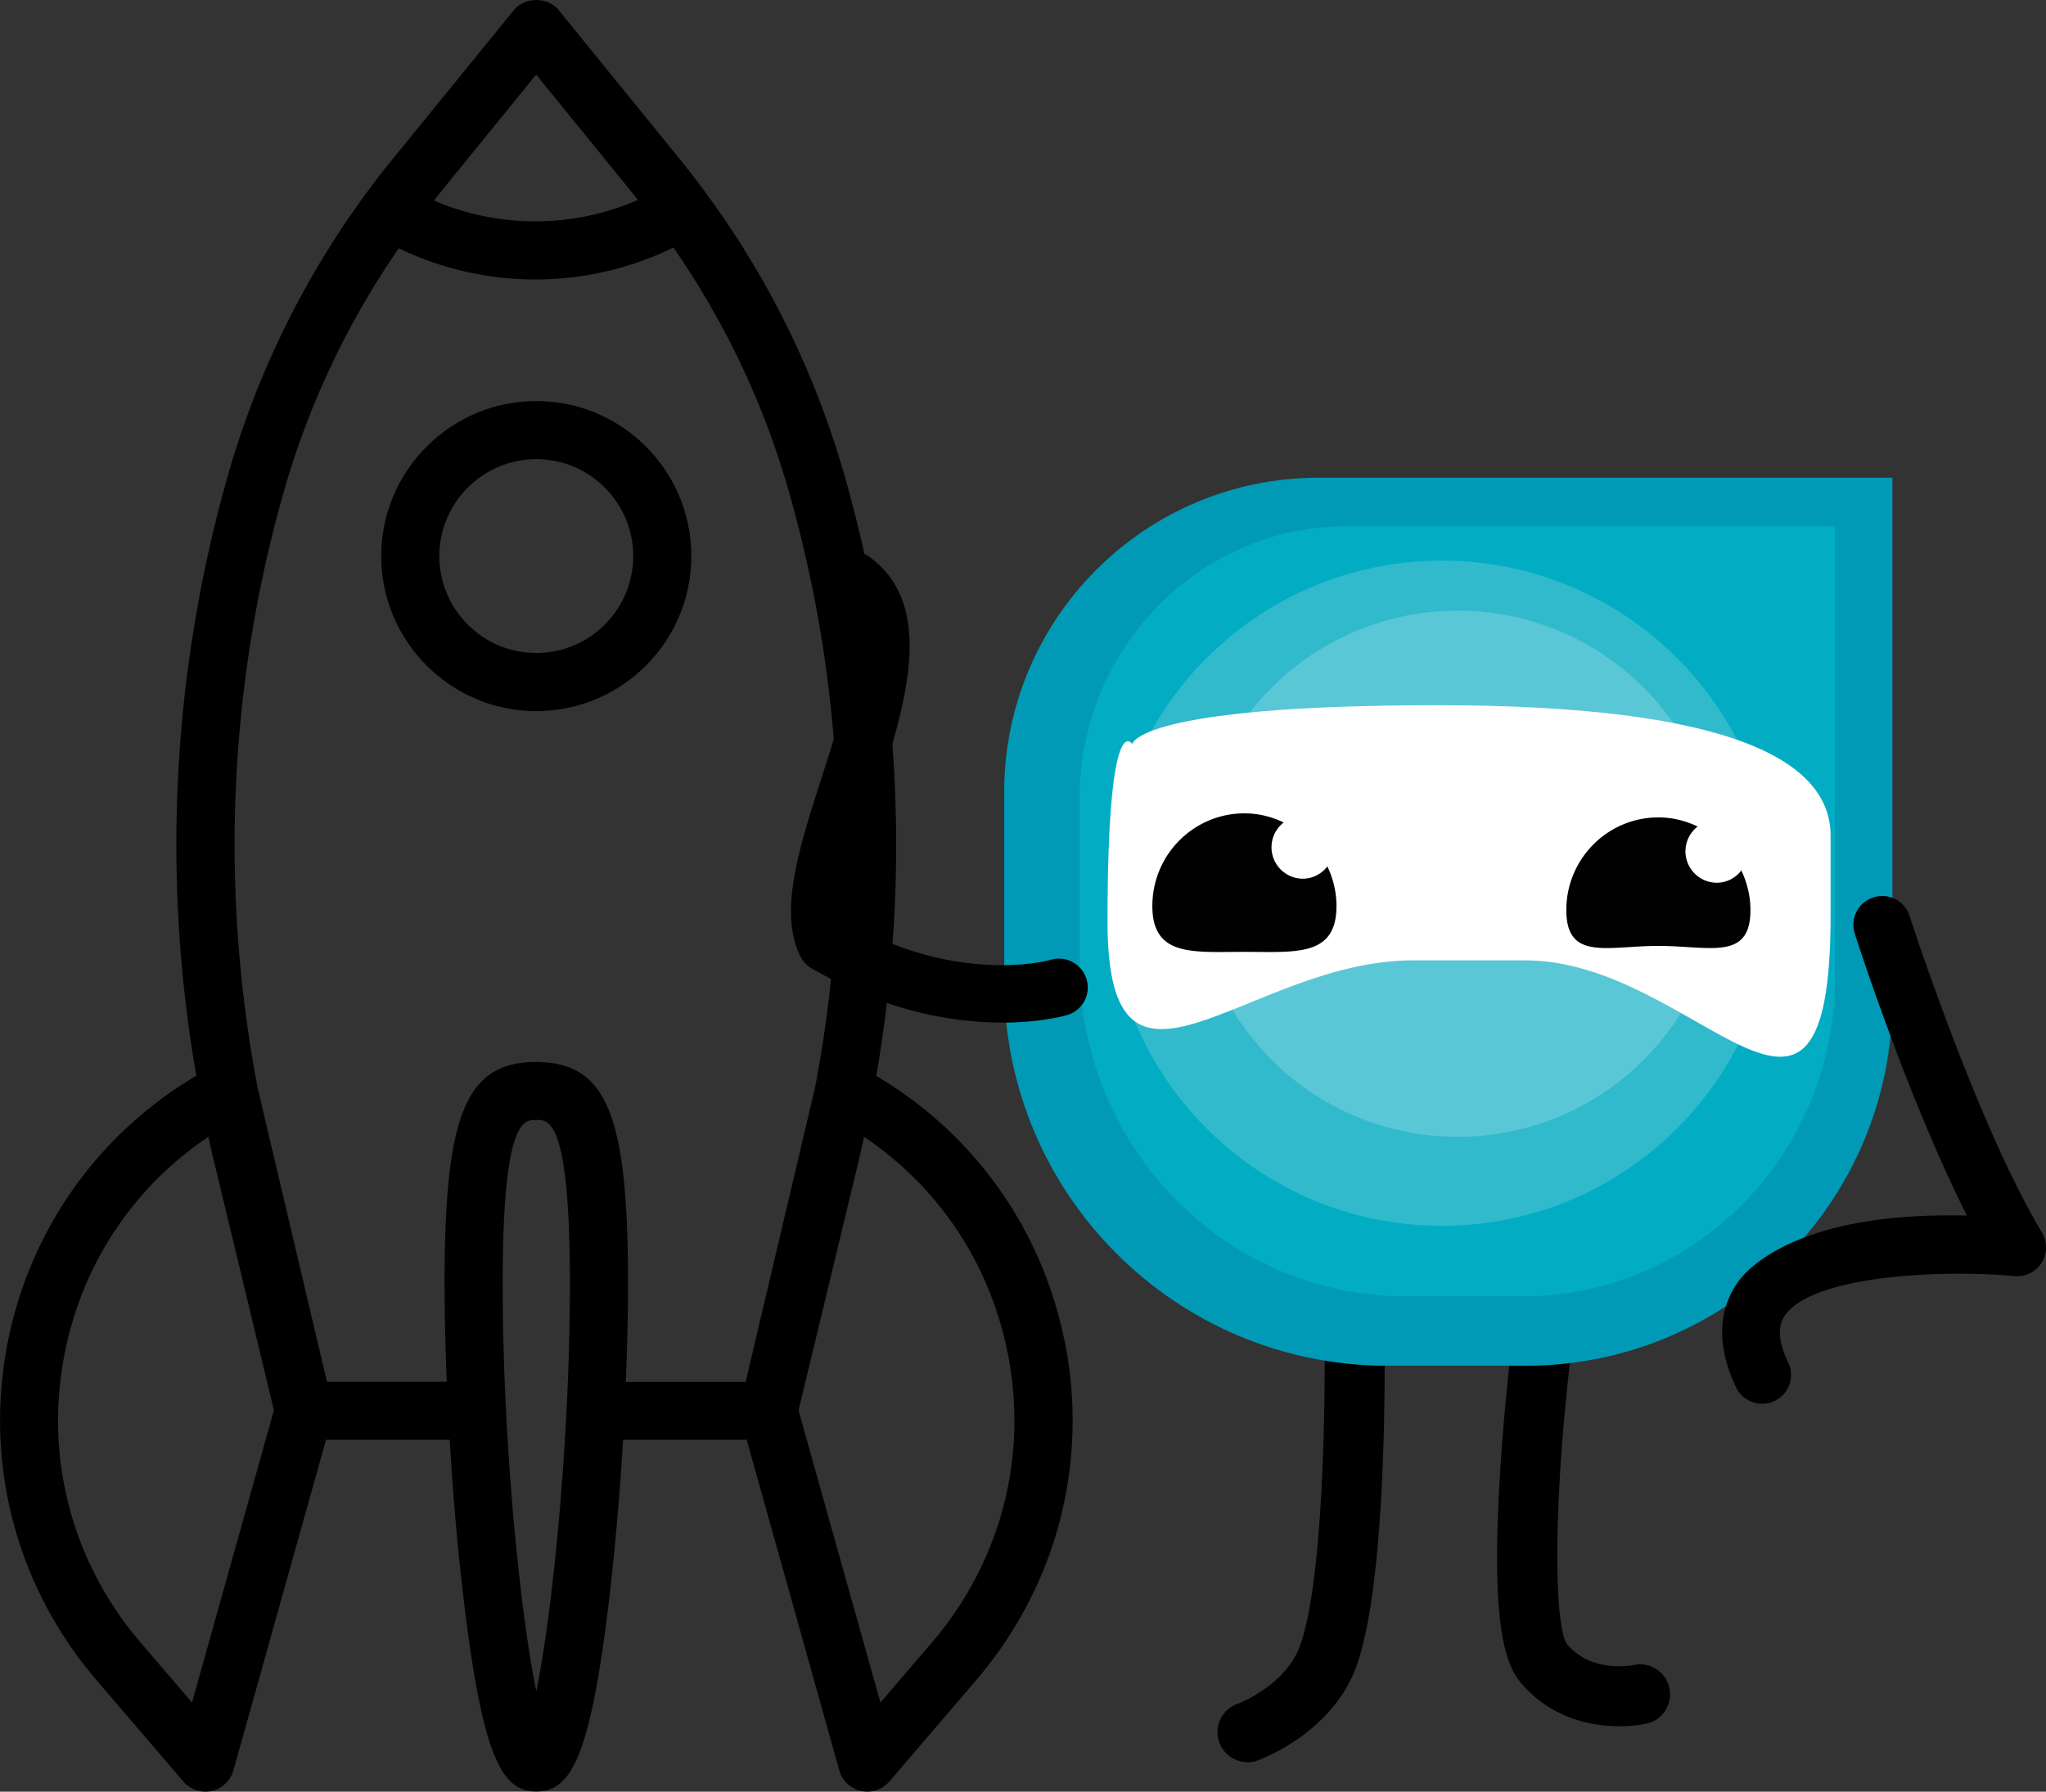 <svg xmlns="http://www.w3.org/2000/svg" id="Calque_1" viewBox="0 0 161.57 141.51"><rect x="0" y="0" width="161.57" height="141.51" fill="#333333" stroke="none"/><defs><style>.cls-1{stroke:#000;stroke-miterlimit:10;stroke-width:.25px}.cls-2{fill:#010101}.cls-3{fill:#fff}.cls-4{fill:#009ab7}.cls-5{opacity:.2}.cls-6{fill:#02adc4}.cls-7{fill:#ececec}</style></defs><path d="M127.88 136.34c-2.1 0-5.32-.55-7.76-3.41-1.23-1.44-2.39-4.5-1.68-16.27.37-6.21 1.1-11.89 1.13-12.13a2.375 2.375 0 0 1 4.71.61c-1.66 12.83-1.61 23.15-.53 24.73 1.97 2.31 5.19 1.65 5.23 1.64 1.28-.29 2.55.5 2.84 1.78.29 1.28-.5 2.55-1.78 2.84-.09.02-.93.21-2.15.21m-29.37 2.84c-.98 0-1.89-.61-2.24-1.58a2.37 2.37 0 0 1 1.45-3.03c.03 0 3.77-1.41 4.93-4.58 1.88-5.17 2.03-19.88 1.92-25.1a2.37 2.37 0 0 1 2.32-2.42c1.3-.06 2.39 1.01 2.42 2.32.02.8.36 19.76-2.21 26.82-1.93 5.31-7.57 7.35-7.81 7.44-.26.09-.53.14-.79.14"></path><path class="cls-4" d="M149.44 78.9c0 16-12.97 28.97-28.97 28.97h-10.9c-16.72 0-30.27-13.55-30.27-30.27V62.56c0-13.71 11.12-24.83 24.83-24.83h45.31V78.9z"></path><path class="cls-6" d="M144.9 77.26c0 13.88-11.03 25.12-24.63 25.12H111c-14.22 0-25.74-11.75-25.74-26.25V63.09c0-11.89 9.45-21.53 21.11-21.53h38.53v35.71z"></path><g class="cls-5"><path class="cls-7" d="M140.13 70.55c0-14.51-11.76-26.27-26.27-26.27S87.59 56.04 87.59 70.55s11.76 26.27 26.27 26.27 26.27-11.76 26.27-26.27"></path></g><g class="cls-5"><path class="cls-3" d="M135.89 69.01c0-11.48-9.3-20.78-20.78-20.78s-20.78 9.3-20.78 20.78 9.3 20.78 20.78 20.78 20.78-9.3 20.78-20.78"></path></g><path d="M139.15 110.87c-.85 0-1.67-.48-2.06-1.3-1.89-3.98-.98-6.7.13-8.28.7-1.01 4.68-5.62 18.11-5.28-4.63-9.15-8.67-21.67-8.86-22.27a2.27 2.27 0 0 1 1.47-2.86c1.2-.39 2.48.27 2.86 1.47.05.16 5.32 16.45 10.45 25 .44.73.43 1.65-.02 2.38-.46.73-1.27 1.13-2.13 1.06-6.24-.56-16 .03-18.14 3.1-.22.32-.91 1.3.25 3.73a2.27 2.27 0 0 1-2.06 3.25M79.12 80.76c-3.72 0-9.12-.81-15.04-4.29-.38-.22-.69-.55-.88-.94-1.74-3.48-.08-8.62 1.67-14.07 1.79-5.56 3.83-11.87 1.09-13.82a2.274 2.274 0 0 1 2.64-3.7c5.44 3.89 2.86 11.87.59 18.92-1.16 3.58-2.57 7.97-2.12 10.09 8.69 4.81 15.64 2.94 15.93 2.85 1.21-.34 2.46.36 2.81 1.56.35 1.2-.34 2.46-1.54 2.81-.17.05-2.1.6-5.17.6"></path><path class="cls-3" d="M89.42 58.76s.35-3.06 24.11-3.06 31.03 4.61 31.03 10.31v6.25c0 22.91-10.5 3.59-24.11 3.59h-8.88c-13.02 0-24.11 14.05-24.11-3.05s1.95-14.04 1.95-14.04"></path><path class="cls-2" d="M130.97 64.56c1.11 0 2.15.27 3.09.72a2.48 2.48 0 0 0 1.51 4.44c.79 0 1.49-.38 1.94-.97.45.95.72 2 .72 3.13 0 4.04-3.25 2.83-7.27 2.83s-7.27 1.21-7.27-2.83 3.25-7.32 7.27-7.32m-32.68-.32c1.11 0 2.15.27 3.09.72a2.48 2.48 0 0 0 1.51 4.44c.79 0 1.49-.38 1.94-.97.45.95.72 2 .72 3.13 0 4.04-3.25 3.62-7.27 3.62S91 75.6 91 71.56s3.25-7.32 7.27-7.32"></path><path class="cls-1" d="M54.47 43.92c0-6.68-5.44-12.12-12.12-12.12s-12.12 5.44-12.12 12.12 5.44 12.12 12.12 12.12 12.12-5.44 12.12-12.12zm-4.34 0c0 4.29-3.49 7.78-7.78 7.78s-7.78-3.49-7.78-7.78 3.49-7.78 7.78-7.78 7.78 3.49 7.78 7.78z"></path><path class="cls-1" d="M83.99 106.18c-1.73-8.94-7.13-16.56-14.93-21.14 2.74-15.71 1.92-31.94-2.45-47.31-2.62-9.24-7.03-17.7-13.09-25.16L44.03.89c-.4-.49-1.01-.76-1.68-.76s-1.29.28-1.68.76l-9.5 11.67a69.87 69.87 0 0 0-13.09 25.16c-4.36 15.38-5.19 31.6-2.44 47.31-7.8 4.58-13.2 12.2-14.93 21.14-1.83 9.47.72 19.1 6.99 26.43l6.87 8.02a2.167 2.167 0 0 0 2.12.71c.78-.17 1.4-.76 1.62-1.53l7.34-26.21h9.98c.25 4.29.62 8.6 1.08 12.46 1.52 12.95 3.1 15.32 5.65 15.32s4.13-2.37 5.65-15.32c.45-3.87.82-8.18 1.08-12.46h9.97l7.34 26.21a2.17 2.17 0 0 0 2.09 1.58c.63 0 1.23-.28 1.65-.76l6.87-8.02c6.27-7.33 8.82-16.96 6.99-26.43zM67.7 91.6c.16-.67.3-1.35.45-2.02 6.08 4.04 10.18 10.21 11.58 17.42 1.58 8.17-.62 16.47-6.03 22.79l-4.23 4.94-6.54-23.33 4.77-19.8zm-22.84 19.86c-.47 9.26-1.49 18.07-2.51 22.73-1.39-6.35-2.78-20.38-2.78-32.78 0-13.08 1.68-13.08 2.78-13.08s2.78 0 2.78 13.08c0 3.25-.1 6.61-.26 9.92v.13zM42.35 84c-5.46 0-7.12 4.07-7.12 17.41 0 2.45.07 5.12.18 7.85h-9.69l-5.48-23.24c-3-15.61-2.33-31.79 2.02-47.11a65.478 65.478 0 0 1 9.19-19.46c3.36 1.64 7.07 2.5 10.83 2.5s7.55-.88 10.94-2.56a65.302 65.302 0 0 1 9.23 19.52c4.34 15.29 5.02 31.45 2.03 47.04l-5.5 23.32h-9.69c.11-2.73.18-5.4.18-7.85 0-13.34-1.66-17.41-7.12-17.41zm-8.27-68.11c.15-.19.3-.4.45-.59l7.81-9.61 7.81 9.61c.14.18.27.36.42.54a20.388 20.388 0 0 1-16.5.05zM17 91.6l4.76 19.79-6.54 23.34-4.23-4.94c-5.41-6.32-7.61-14.62-6.03-22.79 1.39-7.22 5.5-13.39 11.58-17.42.15.68.29 1.35.45 2.02z"></path></svg>
